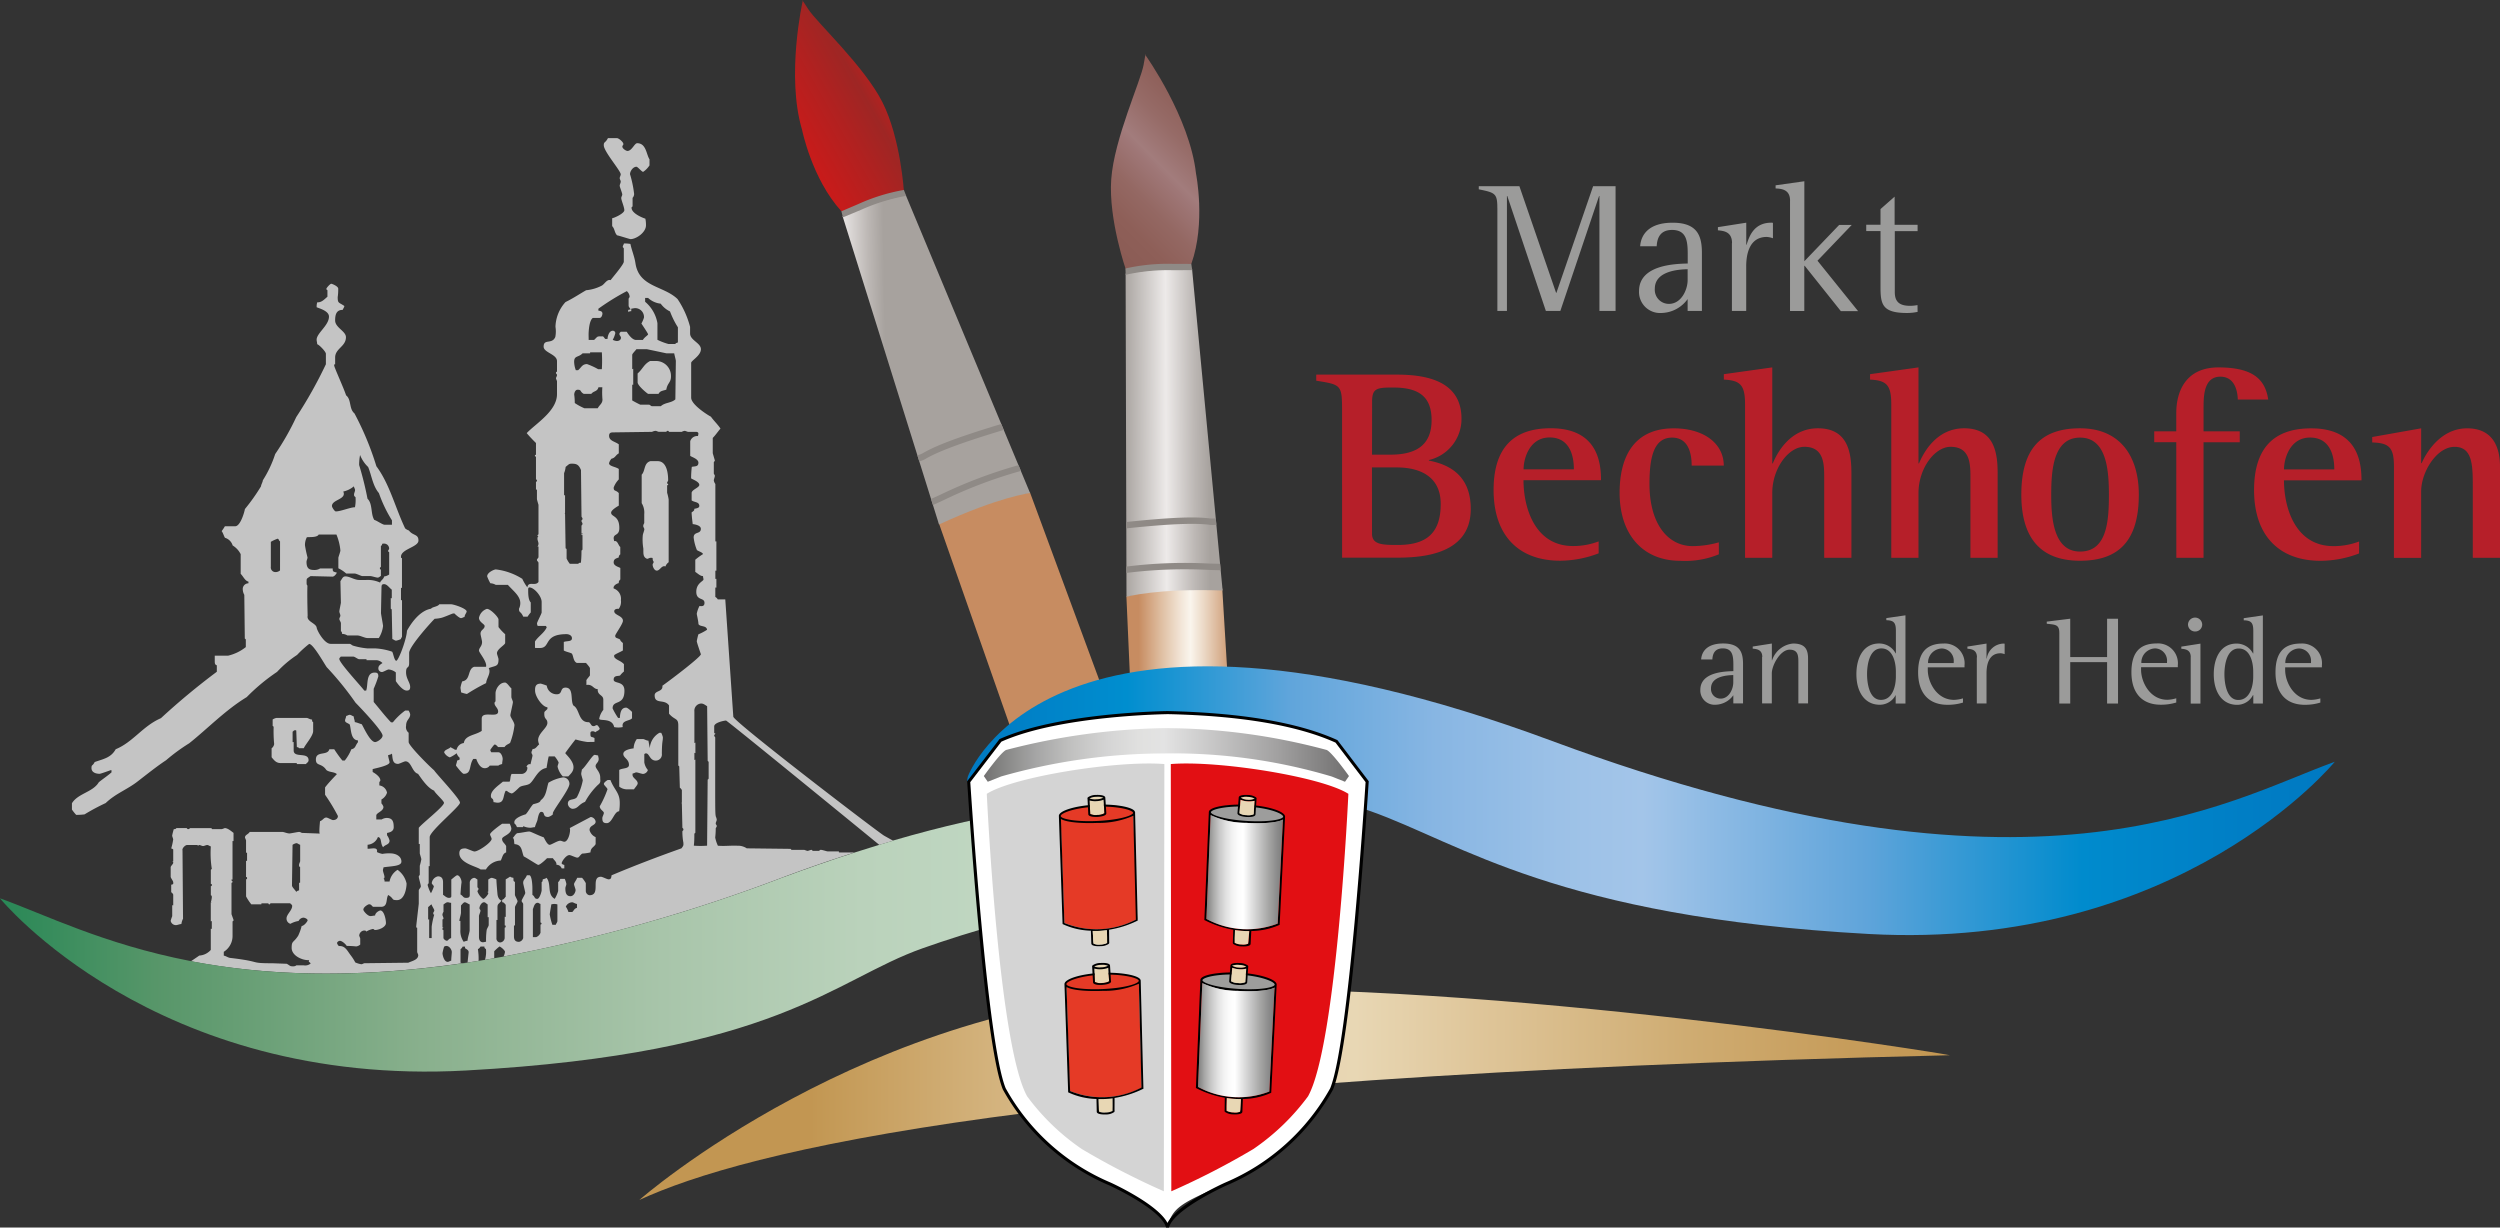 <svg xmlns="http://www.w3.org/2000/svg" xmlns:xlink="http://www.w3.org/1999/xlink" viewBox="0 0 287.534 141.182"><rect x="0" y="0" width="287.534" height="141.182" fill="#333333" stroke="none"/><style>.A{fill:#b61f29}.B{fill:#9b9b9a}.J, .K, .M, .N, .O, .P, .Q, .S, .T, .U, .V, .b, .C, .D, .E, .F, .H, .I{fill-rule:evenodd}.F{fill:#8f8a86}.G, .H{fill:#c4c4c4}.R{fill:#e8d7b4}</style><defs><linearGradient id="A" x1="-.082" y1=".587" x2="-.432" y2=".596"><stop offset=".034" stop-color="#c78c61"></stop><stop offset=".043" stop-color="#c88f64"></stop><stop offset=".347" stop-color="#ebd8c5"></stop><stop offset=".483" stop-color="#faf5ed"></stop><stop offset=".579" stop-color="#f2e5d7"></stop><stop offset=".777" stop-color="#dfbea1"></stop><stop offset="1" stop-color="#c78c61"></stop></linearGradient><linearGradient id="B" x1="-.045" y1=".962" x2=".801" y2=".113"><stop offset=".011" stop-color="#db1415"></stop><stop offset=".183" stop-color="#d01918"></stop><stop offset=".531" stop-color="#b12120"></stop><stop offset=".719" stop-color="#9e2624"></stop><stop offset=".761" stop-color="#a82422"></stop><stop offset=".923" stop-color="#cd1919"></stop><stop offset="1" stop-color="#db1415"></stop></linearGradient><linearGradient id="C" x1=".253" y1=".525" x2="-.26" y2=".54"><stop offset=".045" stop-color="#a7a29e"></stop><stop offset=".201" stop-color="#bcb7b4"></stop><stop offset=".5" stop-color="#edeae9"></stop><stop offset=".944" stop-color="#a7a29e"></stop></linearGradient><linearGradient id="D" x1=".904" y1=".494" x2=".103" y2=".503" xlink:href="#A"></linearGradient><linearGradient id="E" x1=".785" y1=".027" x2=".358" y2=".996"><stop offset=".011" stop-color="#8b5c55"></stop><stop offset=".146" stop-color="#8e5f59"></stop><stop offset=".321" stop-color="#966b67"></stop><stop offset=".494" stop-color="#a27c7c"></stop><stop offset=".53" stop-color="#9f7777"></stop><stop offset=".695" stop-color="#946863"></stop><stop offset=".854" stop-color="#8e5f58"></stop><stop offset="1" stop-color="#8b5c55"></stop></linearGradient><linearGradient id="F" y1=".5" x2="1" y2=".5"><stop offset=".129" stop-color="#c29652"></stop><stop offset=".136" stop-color="#c39854"></stop><stop offset=".265" stop-color="#d3b27c"></stop><stop offset=".381" stop-color="#dfc69a"></stop><stop offset=".479" stop-color="#e6d2ad"></stop><stop offset=".545" stop-color="#e8d7b4"></stop><stop offset=".637" stop-color="#dfc69a"></stop><stop offset=".798" stop-color="#cfac72"></stop><stop offset=".925" stop-color="#c69c5a"></stop><stop offset="1" stop-color="#c29652"></stop></linearGradient><linearGradient id="G" x1="-.248" y1=".5" x2="1.569" y2=".5"><stop offset=".056" stop-color="#007640"></stop><stop offset=".078" stop-color="#007b46"></stop><stop offset=".198" stop-color="#579669"></stop><stop offset=".308" stop-color="#89b08d"></stop><stop offset=".407" stop-color="#a8c5aa"></stop><stop offset=".489" stop-color="#bad2bb"></stop><stop offset=".545" stop-color="#c0d7c2"></stop><stop offset=".947" stop-color="#007e4a"></stop><stop offset="1" stop-color="#007640"></stop></linearGradient><linearGradient id="H" y1=".5" x2="1" y2=".5"><stop offset="0" stop-color="#0079c2"></stop><stop offset=".116" stop-color="#008ecf"></stop><stop offset=".236" stop-color="#60a5db"></stop><stop offset=".343" stop-color="#88b6e3"></stop><stop offset=".433" stop-color="#9cc1e7"></stop><stop offset=".494" stop-color="#a3c5e9"></stop><stop offset=".658" stop-color="#5fa4da"></stop><stop offset=".816" stop-color="#008bcd"></stop><stop offset=".934" stop-color="#007ec5"></stop><stop offset="1" stop-color="#0079c2"></stop></linearGradient><linearGradient id="I" x1="-453.867" y1="-236.725" x2="-452.881" y2="-236.725"><stop offset=".112" stop-color="#f9c5af"></stop><stop offset=".214" stop-color="#f6b298"></stop><stop offset=".478" stop-color="#ef8362"></stop><stop offset=".706" stop-color="#ea5d3f"></stop><stop offset=".888" stop-color="#e7442c"></stop><stop offset="1" stop-color="#e53a26"></stop></linearGradient><radialGradient id="J" cx="-3059.467" cy="-3126.306" r="11.092" gradientTransform="matrix(0.28, 0.004, -0.005, 0.358, -2369.623, -2153.157)" gradientUnits="userSpaceOnUse"><stop offset="0" stop-color="#fff"></stop><stop offset=".008" stop-color="#fefefe"></stop><stop offset=".342" stop-color="#d7d7d7"></stop><stop offset=".63" stop-color="#b8b8b8"></stop><stop offset=".859" stop-color="#a5a4a4"></stop><stop offset="1" stop-color="#9d9d9c"></stop></radialGradient><linearGradient id="K" x1="-454.368" y1="-245.14" x2="-453.385" y2="-245.14" xlink:href="#I"></linearGradient><radialGradient id="L" cx="-3067.312" cy="-2505.412" r="10.683" gradientTransform="matrix(0.29, 0.005, -0.006, 0.384, -2345.707, -1657.136)" xlink:href="#J"></radialGradient><linearGradient id="M" y1=".499" x2="1" y2=".499"><stop offset="0" stop-color="#706f6f"></stop><stop offset=".032" stop-color="#7e7e7d"></stop><stop offset=".139" stop-color="#a4a4a4"></stop><stop offset=".241" stop-color="#c1c1c0"></stop><stop offset=".337" stop-color="#d4d4d4"></stop><stop offset=".424" stop-color="#e0e0df"></stop><stop offset=".494" stop-color="#e3e3e3"></stop><stop offset=".802" stop-color="#a2a1a1"></stop><stop offset="1" stop-color="#706f6f"></stop></linearGradient><linearGradient id="N" y1=".5" x2="1" y2=".5"><stop offset="0" stop-color="#7e7e7d"></stop><stop offset=".002" stop-color="#7f7f7e"></stop><stop offset=".089" stop-color="#a9a9a8"></stop><stop offset=".175" stop-color="#c9c9c9"></stop><stop offset=".258" stop-color="#e1e1e1"></stop><stop offset=".339" stop-color="#f2f2f2"></stop><stop offset=".416" stop-color="#fcfcfc"></stop><stop offset=".483" stop-color="#fff"></stop><stop offset=".649" stop-color="#d1d1d1"></stop><stop offset=".813" stop-color="#a6a6a5"></stop><stop offset=".934" stop-color="#898989"></stop><stop offset="1" stop-color="#7e7e7d"></stop></linearGradient><linearGradient id="O" x1="-446.212" y1=".5" x2="-445.212" y2=".5"><stop offset="0" stop-color="#e53a26"></stop><stop offset=".068" stop-color="#e9573a"></stop><stop offset=".216" stop-color="#f08968"></stop><stop offset=".344" stop-color="#f5aa8e"></stop><stop offset=".447" stop-color="#f8bea6"></stop><stop offset=".511" stop-color="#f9c5af"></stop><stop offset=".627" stop-color="#f39b7c"></stop><stop offset=".744" stop-color="#ed7453"></stop><stop offset=".849" stop-color="#e95539"></stop><stop offset=".938" stop-color="#e6412a"></stop><stop offset="1" stop-color="#e53a26"></stop></linearGradient><linearGradient id="P" x1="0" xlink:href="#N"></linearGradient><linearGradient id="Q" x1="-455.443" y1="-2.989" x2="-454.486" y2="-2.952" xlink:href="#O"></linearGradient><linearGradient id="R" x1=".913" y1=".49" x2="-.079" y2=".505" xlink:href="#C"></linearGradient></defs><g transform="translate(0 .013)"><path class="A" d="M154.357 47.34c0-3.1-.06-3.1-2.972-3.566v-.7h9.292c3.6 0 7.415.847 7.415 5.067a4.85 4.85 0 0 1-3.753 4.757v.06c2.22.436 4.818 1.6 4.818 5.57 0 5.6-6.35 5.6-8.916 5.6h-5.883zm3.444 4.94h2.095c2.688 0 4.757-.877 4.757-3.97 0-2.815-1.593-3.753-4.443-3.753-1.877 0-2.4.1-2.4 1.628zm0 9.1c0 1.283 1.283 1.283 3 1.283 3.444 0 4.9-1.532 4.9-4.722 0-3.1-2.313-4.194-5.067-4.194h-2.84zm26.06 2.25a12.49 12.49 0 0 1-4.413.847c-4.788 0-7.664-2.9-7.664-8.135 0-4.945 2.38-7.1 6.568-7.1 5.35 0 5.787 3.88 5.787 5.975h-8.916c0 3.13 1.283 7.572 5.7 7.572a8.21 8.21 0 0 0 2.942-.533v1.374zm-2.845-9.667c0-.72-.06-3.662-2.784-3.662-2.348 0-3 2.47-3 3.662zm16.684 9.773a10.07 10.07 0 0 1-4.443.751c-4.382 0-6.98-3.1-6.98-7.82 0-4.286 1.755-7.415 6.223-7.415 3.474 0 5.757 1.75 5.757 4.286h-3.692c0-1.283-.314-3.22-2.252-3.22-2.125 0-2.6 2.313-2.6 5.32 0 4.63 2.13 7.16 4.976 7.16a11.1 11.1 0 0 0 3-.436v1.375zm3.004-17.244c0-2.22-.533-2.754-2.44-2.845v-.624l5.57-.78v11.04h.06c.533-1.283 2.034-4.037 5.194-4.037 3.565 0 3.85 3 3.85 5.224v9.672h-3.13v-9.2c0-1.532 0-3.566-2.282-3.566-1.816 0-3.692 2.47-3.692 5.32v7.446h-3.13zm16.818 0c0-2.22-.533-2.754-2.44-2.845v-.624l5.57-.78v11.04h.06c.533-1.283 2.034-4.037 5.194-4.037 3.566 0 3.85 3 3.85 5.224v9.672h-3.13v-9.2c0-1.532 0-3.566-2.282-3.566-1.816 0-3.692 2.47-3.692 5.32v7.446h-3.13zM232.48 56.88c0-5.224 2.2-7.633 6.756-7.633 4.534 0 6.756 3.13 6.756 7.633 0 5.1-2.125 7.6-6.756 7.6-5.037.003-6.756-3.218-6.756-7.6zm6.756 6.543c3.063 0 3.317-3.408 3.317-6.538 0-2.876-.284-6.568-3.317-6.568-3.1 0-3.317 3.82-3.317 6.568 0 2.592.218 6.538 3.317 6.538zm11.064-12.58h-2.536v-1.25h2.536v-2.095c0-2.505 1.1-5.254 4.85-5.254 4.007 0 5.38 1.4 5.726 3.692h-3.5c-.03-1.126-.436-2.627-2-2.627-1.816 0-1.937 2-1.937 3.474v2.815h4.16v1.253h-4.163v13.293h-3.13zm21.024 12.798c-1.407.547-2.902.834-4.412.847-4.788 0-7.664-2.9-7.664-8.135 0-4.945 2.38-7.1 6.568-7.1 5.35 0 5.787 3.88 5.787 5.975h-8.916c0 3.13 1.283 7.572 5.7 7.572a8.21 8.21 0 0 0 2.942-.533zm-2.85-9.667c0-.72-.06-3.662-2.784-3.662-2.348 0-3 2.47-3 3.662zm6.862-.316c0-2.2-.532-2.724-2.5-2.784v-.624l5.63-1v4.007h.06c.467-1.1 2.13-4.007 5.224-4.007 2.845 0 3.784 2 3.784 4.413V64.14h-3.13v-8.1c0-2.47 0-4.66-2.095-4.66-2.064 0-3.844 2.9-3.844 5.133v7.633h-3.13z"></path><path class="B" d="M172.215 23.918c0-1.7-.26-1.77-2.135-2.156v-.36h4.67l4.22 12.26h.04l4.22-12.26h2.582V35.75h-1.856V22.528h-.04L179.46 35.75h-1.664l-4.438-13.222h-.04V35.75h-1.1V23.918zM194.1 34.385a3.81 3.81 0 0 1-3.028 1.6 2.42 2.42 0 0 1-2.561-2.516c0-3.048 4.2-3.134 5.6-3.175v-.833c0-1.5 0-3.028-1.8-3.028-1.623 0-1.73 1.324-1.77 1.877h-1.9c.086-1.258.918-2.708 3.733-2.708 2.855 0 3.368 1.516 3.368 3.474v6.675H194.1zm0-3.434c-.9.02-3.773.147-3.773 2.237-.035.45.12.897.426 1.23a1.62 1.62 0 0 0 1.192.52c1.45 0 2.156-1.664 2.156-2.73zm5.107-3.007c0-1.344-1-1.4-1.623-1.47v-.362l3.26-.512v2.536h.04c.28-.9.8-2.536 2.835-2.536a.64.64 0 0 1 .193.02v1.77a2.66 2.66 0 0 0-.705-.152c-2.07 0-2.37 2.1-2.37 3.388v5.123h-1.643v-7.804zm6.675-4.884c0-1.324-1.045-1.364-1.664-1.4v-.36l3.307-.467v9.2l4.007-4.18h1.45l-3.946 4.118 4.67 5.8h-1.983l-4.157-5.214h-.046v5.2h-1.643V23.06zm14.668 12.797c-.4.085-.808.127-1.217.127-2.855 0-3.048-1-3.048-3.008V26.56h-1.644v-.726h1.643v-1.8l1.623-1.43v3.24h2.642v.725h-2.622v7.035c0 1.278.766 1.557 1.8 1.557a4.68 4.68 0 0 0 .811-.086zm-21.2 44.1a2.59 2.59 0 0 1-2.054 1.085 1.64 1.64 0 0 1-1.735-1.709c0-2.07 2.85-2.125 3.8-2.156v-.563c0-1.014 0-2.054-1.217-2.054-1.1 0-1.172.9-1.2 1.273h-1.288c.056-.852.624-1.836 2.53-1.836 1.937 0 2.287 1.025 2.287 2.358v4.53h-1.116v-.928zm0-2.328c-.6.015-2.56.1-2.56 1.522a1.1 1.1 0 0 0 1.1 1.187c.984 0 1.46-1.126 1.46-1.85zm3.337-2.085c0-.867-.68-.913-1.1-.954v-.243l2.2-.345v1.922h.03a2.81 2.81 0 0 1 2.414-1.922c1.4 0 1.72.7 1.72 1.735v5.148h-1.115v-4.67c0-.78 0-1.506-1.014-1.506-1.055 0-2.04 1.78-2.04 2.734v3.444h-1.117v-5.34zm15.363 4.382h-.025c-.35.686-1.056 1.117-1.826 1.116-1.75 0-2.688-1.5-2.688-3.515 0-1.882.8-3.53 2.617-3.53.797-.004 1.53.436 1.9 1.14h.025v-2.6c0-.938-.243-1.2-1.1-1.217v-.243l2.2-.32V80.9h-1.123v-.954zm0-2.7c0-1.07-.345-2.663-1.664-2.663-1.344 0-1.648 1.8-1.648 2.967 0 1 .243 2.952 1.593 2.952 1.334 0 1.72-1.562 1.72-2.678v-.578zm7.734 3.562c-.583.18-1.2.268-1.8.26-2.125 0-3.373-1.314-3.373-3.733 0-2.085.8-3.312 2.906-3.312a2.28 2.28 0 0 1 2.429 2.516v.218h-4.225v.3c0 1.4 1.014 3.444 3.023 3.444a4.01 4.01 0 0 0 1.025-.172v.477zm-1.08-4.67c.037-.388-.088-.774-.345-1.067a1.41 1.41 0 0 0-1.014-.48c-.435.01-.848.2-1.147.507a1.63 1.63 0 0 0-.446 1.172h2.952zm2.673-.523c0-.913-.68-.954-1.1-1v-.243l2.2-.345v1.72h.03a1.99 1.99 0 0 1 1.922-1.719.39.39 0 0 1 .132.015v1.2c-.154-.055-.314-.1-.477-.1-1.4 0-1.608 1.415-1.608 2.3v3.47h-1.116v-5.3zm9.473-2.8c0-1-.462-.954-1.445-1.07v-.243l2.7-.335v4.413h4.24v-4.413h1.258V80.9h-1.258v-4.757h-4.24V80.9h-1.258zm13.466 7.983c-.583.18-1.2.268-1.8.26-2.125 0-3.373-1.314-3.373-3.733 0-2.085.8-3.312 2.906-3.312a2.28 2.28 0 0 1 2.429 2.516v.218h-4.225v.3c0 1.4 1.014 3.444 3.023 3.444.347-.012.692-.07 1.024-.172v.477zm-1.08-4.67c.037-.388-.088-.774-.345-1.067a1.41 1.41 0 0 0-1.014-.48c-.435.01-.848.2-1.147.507a1.63 1.63 0 0 0-.446 1.172h2.952zm2.73-.554c0-.867-.68-.913-1.085-.953v-.243l2.2-.345v6.9h-1.12v-5.35zm-.315-3.748c.015-.44.376-.788.816-.788a.82.82 0 0 1 .816.788.8.8 0 0 1-.812.811.81.81 0 0 1-.82-.813zm7.5 8.13h-.03c-.348.686-1.052 1.118-1.82 1.116-1.75 0-2.688-1.5-2.688-3.515 0-1.882.8-3.53 2.617-3.53.797-.004 1.53.436 1.9 1.14h.03v-2.6c0-.938-.243-1.2-1.1-1.217v-.243l2.2-.32V80.9h-1.1v-.954zm0-2.7c0-1.07-.345-2.663-1.664-2.663-1.344 0-1.648 1.8-1.648 2.967 0 1 .25 2.952 1.593 2.952 1.33 0 1.72-1.562 1.72-2.678zm7.73 3.552c-.583.18-1.2.268-1.8.26-2.125 0-3.368-1.314-3.368-3.733 0-2.085.8-3.312 2.906-3.312a2.28 2.28 0 0 1 2.43 2.516v.218h-4.225v.3c0 1.4 1.014 3.444 3.023 3.444a4.01 4.01 0 0 0 1.024-.172v.477zm-1.085-4.67c.037-.388-.088-.774-.345-1.067a1.41 1.41 0 0 0-1.014-.48 1.62 1.62 0 0 0-1.593 1.679h2.954z"></path><path class="C" d="M129.19 119.294L117.237 86.57l-9.28-26.48s5.615-2.89 10.51-3.454l9.43 25.542 12.9 36.172z" fill="url(#A)"></path><path class="D" d="M103.97 22.08s-.375-6.172-2.475-10.33-7.54-9.15-8.552-10.732-.63-.872-.63-.872-1.922 8.536-.066 14.77c0 0 1.146 5.675 4.52 9.358 4.9-.102 4.814-.533 7.203-2.192z" fill="url(#B)"></path><path class="E" d="M118.474 56.692L104.16 22.386s-5.64 1.34-7.253 2.465L108 60.308c6.948-3.205 10.484-3.616 10.484-3.616z" fill="url(#C)"></path><path class="F" d="M117.145 53.476l.274.675a53.22 53.22 0 0 0-8.937 3.383l-1.177.538-.233-.7 1.075-.482a54.62 54.62 0 0 1 8.998-3.404zm-1.983-4.726l.28.685c-6.345 1.907-8.024 2.8-8.855 3.246a2.64 2.64 0 0 1-.862.37l-.218-.7a2.44 2.44 0 0 0 .73-.3c.85-.466 2.505-1.37 8.926-3.3zM98.714 23.456a21.67 21.67 0 0 1 5.244-1.623l.264.68a22.03 22.03 0 0 0-5.224 1.623l-2.05.852-.178-.7z"></path><path class="G" d="M53.782 110.722v-.035l-.416.06.416-.026z"></path><path class="G" d="M53.367 110.753a1.27 1.27 0 0 1-.4-.03v-1.567c.1-.072.195-.177.243-.3h.274v.188c.325.193.426.28.416.487l-.127 1.167 1.273-.2c.013-.45-.013-.9-.08-1.343.126-.07.23-.174.3-.3h.45c-.025.127.05.2.178.3a3.29 3.29 0 0 1-.112 1.222l1.06-.183v-.8a4.72 4.72 0 0 1 .614-.553c.254.122.624.472.624.62-.026.2-.084.373-.172.543a189.61 189.61 0 0 0 32.09-9.1q4.283-1.6 8.2-2.845c0-.015-.015-.03-.06-.03h-1.593c-.147 0 .03-.117-.117-.117h-1.2c-.147 0-.63-.178-.776-.178s-.152-.015-.223.117h-.715c-.147 0-.036-.117-.183-.117s-.325.117-.472.117c-.03 0-.34-.117-.36-.117h-1.4c-.147 0-.127-.117-.183-.117l-5.026-.06a1.9 1.9 0 0 0-.822-.294c-1.3-.046-1.537.06-2.5-.005-.14-.3-.243-.614-.31-.938a9.05 9.05 0 0 0 .061-1.035c0-.117.117-.147.117-.294s-.117-.147-.117-.294.117-.294.117-.44a1.11 1.11 0 0 0-.1-.34c-.1-.385-.076-.812-.076-9.084 0-.117-.117-.117-.117-.264s.117-.06.117-.208-.117.06-.117-.086v-.746c0-.44 1.167-.67 1.36-.67.132 0 14.358 11.625 17.63 14.3l1.593-.477-1.02-.568c-.482-.233-17.366-13.15-17.366-13.7l-.923-13.486h-.862a.7.7 0 0 0-.284-.284v-1.026c0-.147.122.046.122-.1v-.9c0-.147-.117.046-.117-.1v-.842c0-.147.117.046.117-.1v-3.268c0-.147-.117.046-.117-.1v-6.554a.98.98 0 0 1-.178-.406c0-.147.117-.385.117-.533s-.117-.157-.117-.3v-1.23c0-.147.117-.1.117-.243 0-.02-.238-.812-.238-.832v-1.755c.3-.3.568-.7.888-1.075-.31-.477-.786-.918-1.1-1.37-.208-.09-2.272-1.35-2.272-2.186v-4c0-.264 1.12-.827 1.12-1.572 0-.73-1.243-1.02-1.243-1.81v-.76c-.3-1.14-.78-2.22-1.445-3.2-1.613-1.552-4.423-1.344-4.84-4.118-.112-.776-.436-1.506-.578-2.22-.248-.043-.5-.06-.75-.056-.01.142-.127.228-.127.375s.117.08.117.228v1.49c0 .345-1.42 1.958-1.516 2.13-.436-.157-.73.517-1.065.65a4.85 4.85 0 0 1-1.755.507c-.776.446-1.48.923-2.374 1.364a4.41 4.41 0 0 0-1.151 2.845 3.28 3.28 0 0 1-.02 1.172c-.385.888-1.34.157-1.34 1.106 0 .695 1.537.862 1.537 1.674v1.136c0 .147-.117.05-.117.2s.117.117.117.264-.117.238-.117.385c0 .02.117.294.117.314v1.49c0 1.958-2.465 3.4-3.484 4.484.334.397.7.777 1.065 1.136v1.293c0 .147-.122.02-.122.167s.117.02.122.172v2.566c.086.01.112.01.112.157s-.117.02-.112.167v.857c.086.01.112-.127.112.025v1.023c0 .127.178.66.178.695v3.325c0 .147-.117.05-.112.25a.2.2 0 0 1 .112.041c-.1.03-.117.147-.117.294s.117.385.117.533c0 .13-.04.26-.117.365.086.02.117-.117.117.03v1.146c0 .147-.178.2-.178.345s.178.2.178.345v2.182c-.365.538-1.182-.142-1.278.63a5.36 5.36 0 0 1-.583-.984c-.92-.583-1.96-.954-3.043-1.085-.193 0-1 .345-1 .8a5.22 5.22 0 0 0 .365.791 1.4 1.4 0 0 1 .614.183h1.4c.593.664 1.232 1.136 1.4 1.81.068.317.027.648-.117.938 0 .517.188.233.487.913h.5a3.8 3.8 0 0 1 .365-.487v-1.15c-.31-.314-.294-1.11-.294-1.4 0-.147-.01-.213.04-.27.046 0-.04-.056.107-.056.507 0 1.4.984 1.4 1.674v1.2c0 .147-.533 1.116-.533 1.263s.06.208.066.29h.954c.05.056.05.117.1.157-.28.654-1.03 1.085-1.354 1.638v.73a4.55 4.55 0 0 0 .558.015c1.293 0 .36-1.593 3.074-1.593.238 0 .62.127.62.472 0 .42-.573.284-.938.426v.98c.27.167.705.223.928.36.188.264.157.893.568 1.07h1.055c.02.025.456.5.456.614v.827c-.112.167-.29.345-.406.533v.563c.725-.122.8.492 1.3.472-.046.746.64.64.644 1.212v1.182c-.238.294-.4.642-.472 1.014 0 .314 1.49-.157 1.72.964.326.067.663.065.99-.005-.188-.806.8-.67 1.065-1.01v-.73c-.183-.188-.527-.492-.675-.492-.634 0-.695.7-.725 1.187h-.2c-.24-.35-.452-.717-.634-1.1 0-1.035 1.36-.243 1.36-2.04 0-1.167-1.238-.76-1.238-1.268s.507-.385.735-.472a2.61 2.61 0 0 1 .446-.462v-.852c-.45-.45-.872-.446-1.12-.822v-.213c.345-.228.695-.345 1-.533v-.852c-.122-.127-.294-.228-.32-.406-.35-.213-.563-.132-.563-.44 0-.167.888-1.364.888-1.714 0-.593-1-.634-1-1.1 0-.25.32-.31.512-.27a1.35 1.35 0 0 0 .254-1c.078-.6-.27-1.154-.832-1.35-.09-.3.33-.563.588-.614-.02-.16.048-.32.178-.416V65.31c-.2-.117-.766-.243-.766-.634 0-.375.218-.446.583-.573-.007-.14.06-.276.178-.355v-.856c-.223-.137-.3-.8-.715-.66.01-.152-.046-.183-.046-.33 0-.568.65-.26.65-1.182 0-1.476-.943-1.263-.943-1.77 0-.32.8-.756.882-.81V56.7c-.36-.4-.588-.157-.588-.64a2.6 2.6 0 0 1 .588-.933v-1.2c-.355-.27-1.12-.3-1.12-.664.052-.194.15-.373.284-.522.44-.09.436-.38.837-.614v-1.035c-.467-.35-1.116-.385-1.116-.99 0-.406.32-.385.563-.385l4.377-.06c.135-.07.284-.11.436-.117.02 0 .31.117.33.112h.9c.01-.086.01-.112.157-.112s.035.117.183.117h1.42c.102-.07.222-.1.345-.117.036 0 .34.117.36.117h.928c.147 0 .274.06.274.208-.01.092-.028.184-.05.274a.84.84 0 0 0-.893.6v1.674c.117.122.943.345.943.786 0 .482-.375.4-.76.482A11.38 11.38 0 0 0 79.487 55c.1.106.943.375.943.756 0 .32-.888.548-.883.938v.847c.33.238.883.157.883.634 0 .254-.345.274-.588.34.07.223-.213.314-.3.42.056.9.117 1.13.127 1.33.228.025.938.137.938.543 0 .65-.827.274-.827 1a5.39 5.39 0 0 0 .375 1.445c.188.142.65.26.7.462-.314.2-.61.407-.888.65v1.4c.3.188.593.5.893.477-.01.157.05.243.05.39 0 .208-.827.42-.827 1.42 0 1.04.943.634.943 1.268 0 .28-.127.446-.573.36a3.22 3.22 0 0 0-.314.883c0 .147.178.8.193 1.2.162.34.923.127.99.654-.316.207-.65.383-1 .527a7.69 7.69 0 0 0-.183.786c0 .157.472 1.486.472 1.506 0 .29-3.12 2.683-4.428 3.62.09.74-.888.522-.888 1.106 0 1.07 1.126.38 1.653 1.16v.948c.664.776 1.06.462 1.065 1.34v4.636c.072.015.12.084.112.157l.066 2.38c.132.07.132.188.233.238v1.43c0 .066-.025.08-.05.076.032.037.05.083.05.132l.06 2.72c0 .06.117.06.117.208s-.117.147-.117.208c-.004.446.035.89.117 1.33 0 .27.05.28-.223.634-2.582.913-5.407 1.988-8.04 3.1-.04.37-.1.462-.36.462-.147 0-.7-.294-.857-.294-1.243 0 .046 2.125-1.33 2.125a.51.51 0 0 1-.416-.507v-.888c-.12-.22-.265-.423-.43-.61h-.558c-.127.31-.365.588-.365.735s.178.533.178.68c0 .2-.2.7-.588.7-.507 0-.588-.44-.588-.913 0-.147.117-.355.117-.5-.038-.2-.102-.397-.188-.583h-.507c-.07.127-.117.294-.25.365v1.03c-.088.32-.222.627-.4.908-.918-.543-.34-1.694-.938-2.424-.142.127-.31.122-.44.193-.005.335-.122.28-.122.3v.96c0 .112-.228.97-.5.97-.37 0-.243-.26-.563-.456v-.746c0-.416-.056-1.37-.314-1.51h-.32c-.223.507-.426.492-.426.882 0 .147.238 1 .238 1.15s-.416.766-.416.913.178.228.178.375v3.9a.61.61 0 0 1-.472.436c-.345 0-.588-.127-.588-.63v-1.2c0-.147.117.046.117-.106v-2.044c0-.147.294-.538.294-.685s-.294-.6-.3-.746v-1.486c-.254-.086-.122-.25-.188-.477-.134-.002-.263-.047-.37-.127-.16.113-.327.216-.5.31v2.008c-.107.06-.137.26-.41.35v.274c.243.015.28.193.41.29v1.395c-.05.05-.122-.09-.117.056v.923c.086.01.112.01.112.157s-.117.02-.117.172v1.14c-.032.274-.257.486-.533.5-.122-.01-.235-.07-.312-.167s-.113-.218-.1-.34v-2.03c0-.147.117.046.117-.1v-1.395c0-.45.147-.36.472-.786-.34-.1-.45-.512-.472-.76-.1-1.12-.117-1.415-.122-1.67a2.02 2.02 0 0 0-.527-.188c-.147 0-.28.122-.41.193v1.342c0 .147-.122.03-.112.112.08.01.112.01.112.157 0 .08-.39.62-.593.62a1.9 1.9 0 0 1-.649-.857c0-.147.117-.147.117-.294s-.117-.1-.122-.243v-.837c-.132-.07-.233-.193-.38-.193a.6.6 0 0 0-.5.5v1.43c0 .228-.036.375-.416.375-.36 0-.294-.178-.654-.4.107-1.537.122-1.278.122-1.278v-.183c0-.157-.183-.74-.5-.74-.127 0-.61.456-.675.482v1.917c-.005.147-.09.2-.27.2-.325 0-.543-.3-.68-.34v-1.45c0-.406-.152-.685-.588-.685a.91.91 0 0 0-.71.766c0 .147.238.264.238.416a5.64 5.64 0 0 1-.33.766 3.71 3.71 0 0 1-.38-.943c0-.147.117-.127.117-.274v-1.85c0-.147.117.046.117-.1v-3.287c0-.7 3.484-3.52 3.484-3.966s-2.7-3.287-2.982-3.728C49.41 88.15 47 85.746 47 85.33v-1.065c-.243-.196-.357-.51-.294-.817 0-.695.472-.78.472-1.3a1.1 1.1 0 0 0-.193-.441h-.38a7.15 7.15 0 0 0-1.42 1.359h-.213c-.766-.806-1.35-1.593-1.993-2.343v-1.516c.206-.464.384-.94.533-1.425 0-.29-.06-.44-.41-.44-1.035 0-.746 1.4-.984 2.07h-.223c-.39-.538-2.87-3.185-2.87-3.637 0-.147.117-.162.162-.27h1.456c.147 0 .517.3.664.3h.79c.147 0-.03.117.117.117h1.146c.24.034.462.15.63.325-.27.178-.472.314-.472.593-.008.115.033.228.112.31s.19.13.304.13c.147 0 .62-.294.766-.294.304.027.592.146.827.34v1c.254.39.81 1.085 1.238 1.085.238 0 .41-.06.41-.416 0-.507-.472-.943-.472-1.684 0-.8.355-.345.355-1.07v-1.167c0-.75 2.678-3.692 2.937-3.92.25-.012.497-.045.74-.1.375-.086 1.278-.507 1.38-.507h.157c.066.08.553.533.75.533.147 0 .264-.117.406-.127.01-.26.243-.492.243-.64 0-.33-1.476-.827-1.81-.827h-1.334c-.183.294-.822.294-.948.512-1.2.2-2.186 1.466-2.774 2.536-.03.943-.974 3.45-1.227 3.45-.238 0-.35-.913-.482-1.045a7.2 7.2 0 0 0-1.892-.375h-.926c-.56-.048-1.114-.153-1.653-.314-.142-.03-.28-.213-.426-.213h-2.175c-.725 0-1.552-1.51-1.6-1.85-.066-.533-1.182-.7-1.04-1.37-.086-3.368-.005-3.444-.03-3.49-.1-.076-.09-.233-.09-.38 0-.467-.02-.375.45-.7l2.47.06c.264.035.472-.294.563-.45-.35-.137-.507-.06-.477-.487H36.81a1.19 1.19 0 0 1-.669.172c-.588 0-.888-.177-.888-.943 0-.147.117-.355.117-.5a14.04 14.04 0 0 1-.294-1.39 1.9 1.9 0 0 1 .218-.933c.35-.036 1.182.046 1.36-.31h2.04c.244.586.397 1.205.456 1.836 0 .147-.238.76-.233.847v1.2a3.88 3.88 0 0 1 .9.6h.95c.228 0 .76.294.9.294h.928c.147 0 .685.178.837.178s.25-.122.375-.193v-.746c-.08-.01-.112.02-.112-.127s.03-.117.112-.127V62.79c.29-.213-.03-.28.36-.28a.57.57 0 0 1 .588.563c0 .147-.117.147-.117.294s.117.02.122.167v2.53c-.175.12-.374.197-.583.228-.046.3-.4.467-.462.7-.5-.228-1.046-.33-1.593-.3h-.81c-.538 0-1.1-.41-1.572-.41-.3 0-.355.2-.588.553l.056 2.485c-.06.35-.178.857-.178 1s.117.325.117.472-.117.238-.117.385.178.345.178.492v.92c.132.07.117.162.127.3.22.008.433.072.62.188h1.167c.3 0 .832.294 1.136.294h1.31c.263-.42.43-.893.487-1.385 0-.147-.238-1.36-.238-1.506l.06-2.982c.015-.162.015-.325.294-.325.345 0 .593.416.888.634v.982c-.05.05-.122-.09-.117.056v1.156c.072.015.12.084.112.157l.066 3.327c.193.07.29.188.436.188a2.4 2.4 0 0 0 .558-.188c.005-.137.122-.172.122-.32v-4.1c0-.147-.117.046-.117-.1v-1.315c0-.147.117.046.112-.1v-3.374c-.086-.01-.112-.01-.112-.157 0-.888 2.008-1.106 2.008-1.86 0-.776-.62-.527-1.1-1.16a1.26 1.26 0 0 1-.431-.243c-1.14-2.384-1.775-5.082-3.307-7.146a34.19 34.19 0 0 0-2.521-6.076c-.654-.543-.32-1.567-.964-2.08-.264-.832-1.37-3.216-1.37-3.44 0-.147.03-.117.112-.127v-.78c.005-1.055 1.243-1.248 1.243-2.343 0-.685-1.243-1.1-1.243-1.917 0-.593.1-1.232.872-1.217.07-.193.188-.32.188-.45-.64-.44-.766-.28-.766-1.02.048-.322.068-.648.06-.974-.005-.28-.715-.563-.8-.563-.132 0-.563.482-.563.593 0 .147.117.05.122.2v.7c-.34.284-.67.68-1.172.64a1.6 1.6 0 0 0-.066.568c.243.117 1.415.406 1.415 1.075 0 1.02-1.42 1.907-1.42 2.658 0 .147.06.325.066.522.208.04 1 .847 1 1.1v1.2c-.994 2.102-2.133 4.132-3.408 6.076-.692 1.482-1.502 2.905-2.424 4.255a13.2 13.2 0 0 1-1.42 3.018c-.015.228-.193.467-.213.695-.553.914-1.172 1.787-1.85 2.612-.04.29-.507 1.978-1.116 1.978h-1.185a5.32 5.32 0 0 1-.37.558c.183.254.238.548.38.77.424.127.756.458.883.882.395.24.714.587.923 1v2.262c.3.3.5.817.893.893v.2a.65.65 0 0 0-.654.7 1.41 1.41 0 0 0 .178.629l.056 5.01c0 .06.117.02.117.167v.827a5.16 5.16 0 0 1-2.044.989H24.7V75.96c0 .264-.015.472.238.548v.74a81.05 81.05 0 0 0-6.431 5.341c-2.085.9-3.2 2.75-5.2 3.57-.553 1-1.43 1.116-2.42 1.476-.243.5-.365.25-.365.7 0 .4.36.65.943.65.117 0 1.248-.416 1.268-.416.147 0 .09.046.09.046v.208c-.467.406-.994.756-1.456 1.13-.685 1.156-2.394 1.273-3.094 2.42v.725a5.22 5.22 0 0 0 .487.609c.322.003.644-.015.964-.056a24.7 24.7 0 0 1 2.429-1.3c1.15-1.106 2.485-1.552 3.7-2.505.99-.766 2.237-1.76 3.246-2.42a21.3 21.3 0 0 1 2.658-1.948c2.06-1.633 4.17-3.83 6.62-5.315a22.23 22.23 0 0 1 3.489-2.9 12.32 12.32 0 0 1 2.3-1.948 12.16 12.16 0 0 1 1.39-1.268c.487 0 1.82 2.42 2.03 2.683 1.202 1.276 2.307 2.64 3.307 4.078.38.38 3.11 3.23 3.11 3.784 0 .34-.614.74-.857.74-.6 0-1.37-1.81-1.542-2.05-.284-.076-.522-.2-.8-.243.005-.218-.112-.4-.117-.65-.193-.07-.32-.188-.467-.188s-.264.117-.406.127c-.01.2-.127.375-.127.522 0 .243.264.26.538.462.172.548.1 1.785.943 1.83v.208c-.35.456-.254.7-.76.817a5.16 5.16 0 0 1-.756 1.293h-.273a13.69 13.69 0 0 1-.938-1.3h-.563c-.208.79-1.547.152-1.547 1.177 0 .8.64.365 1.2 1.207.345.29.883.188 1.217.477-.4.42-1 1.045-1.36 1.527v.847c.545.78 1.038 1.595 1.476 2.44 0 .3-.238.472-.563.472-.147 0-.62-.294-.766-.294-.3 0-.37.29-.73.426-.122 1.314-.06 1.395-.015 1.42l-2.024-.076c-.117 0-.208-.117-.355-.117s-.974.178-1.12.178c-.28 0-.634-.178-.837-.178h-3.73c-.2.314-.548.33-.548.65 0 .02.117.294.122.32v1.445c.086.01.117-.127.117.025v.888c-.05.05-.117-.09-.117.056v1.806c.086.01.117-.02.117.127s-.03.117-.112.127v1.978c.17.32.37.625.6.908h1.106c.147 0-.03-.117.117-.117h.67c.147 0 .035.117.183.117s.035-.117.183-.122h2.22c.046.1.223.152.223.3 0 .522-.65.97-.65 1.445a.62.62 0 0 0 .446.619c.3-.165.608-.275.938-.325a.68.68 0 0 1 .568-.385c.08 0 .472.112.472.325 0 .066-.345.593-.685.64-.096.384-.23.758-.4 1.116-.548.847-.75.548-.75 1.4 0 .938 1.33 1.476 2.014 1.4-.122.26.04.172.172.39-.22.192-.52.27-.806.213h-.832a.56.56 0 0 1-.345.117c-.426 0-.32-.04-.76-.294l-1.633-.06c-2.815 0-1.06-.167-4.87-.614-.243-.02-.472-.213-.746-.264v-.44a2.15 2.15 0 0 0 1.009-1.851v-1.587c0-.147.117-.066.117-.213 0-.02-.238-.664-.238-.685v-3.532c0-.147.117-.036.117-.183s-.117-.06-.117-.208.117.046.117-.1v-4.326c0-.147.117.046.117-.107v-.888c-.162-.1-.624-.548-1-.548-.02 0-.31.117-.335.117h-1.117c-.147 0 .03-.117-.117-.112h-2.47c-.01.08-.04.112-.188.112s-.066-.117-.213-.117h-1.13c-.07.132-.223.117-.3.122a6.77 6.77 0 0 0-.188.73c0 .147.117.325.117.472a7.58 7.58 0 0 1-.228 1.019.48.48 0 0 1 .233.112v1.32c0 .147-.117.03-.112.112.08.01.112-.05.112.1s-.294.375-.294.522v1.08c0 .147.294.492.294.644 0 .1.07.254-.233.274v.857c.122.127.233.188.233.335v1.177c-.05.05-.117-.09-.117.056v1.2a5.29 5.29 0 0 0-.178.527c.053.298.317.51.62.5.147 0 .41-.117.614-.127a1.91 1.91 0 0 1 .188-.609l-.06-7.862c-.08-.228.32-.614.512-.614h1.146c.147 0 .086.117.167.112.01-.08-.05-.112.1-.112s.294.117.44.117.325-.117.472-.117.26.117.42.162c-.06.862-.022 1.728.112 2.582 0 .06-.117.02-.112.167v1.562c.086.01.112-.02.112.127s-.03.117-.112.127v1.04c.127.07.112.132.112.28a3.14 3.14 0 0 1-.112.548c.042.002.08.018.112.046-.05.036-.117-.107-.117.04v2.1c.086.01.112-.122.117.025v.832c-.05.05-.117-.09-.117.056v2.37c-.336.385-.813.62-1.324.65-.066.05-.533.37-.96.654 8.047 1.533 18.236 2.137 31.42.2zm13.642-70.13h.806c.147 0-.03-.122.117-.117h1.288c.04.647.04 1.296 0 1.943h-.426c-.407-.234-.835-.43-1.278-.588-.563 0-.67.416-1.025.7h-.264c-.12-.31-.187-.64-.193-.974.012-.726.473-.462.975-.964zm-.015 19.608c0 .147-.117.127-.117.274v.806c0 .147.117-.076.117.07s-.117-.06-.117.086.117-.03.117.117v1.557c0 .147-.117.127-.117.188.005.46-.017.922-.066 1.38-.137.01-.228-.005-.3.122h-.974c-.148-.187-.272-.39-.37-.61v-1.02c0-.147-.117-.112-.117-.167l-.06-3.9a.2.2 0 0 0-.051-.132c.025.005.05-.01.05-.076V56.99c0-.147-.03-.015-.112-.025v-2.562a2.44 2.44 0 0 0 .178-.715c.436-.35.39-.37.766-.37.548 0 .766.172 1 .73l.06 5.32c0 .117.117.147.117.294s-.117.086-.117.238.112.184.112.33zM68.75 46.94h-1.542c-.385-.163-.754-.364-1.1-.6a7.23 7.23 0 0 0-.066-.964c0-.193.112-.563.385-.563.5 0 .223.2.715.477h.867c.264-.365.685-.233.822-.76h.446c-.032.47-.027.94.015 1.4.001.463-.294.574-.542 1zm3.332-8.8h-.685c-.137.142-.157.172-.157.27 0 .147.178.264.178.416 0 .314-.32.385-.472.385a1.36 1.36 0 0 1-.472-.137 3.23 3.23 0 0 0 .294-.751c.006-.08-.023-.158-.08-.215s-.135-.086-.215-.08c-.42 0-.588.634-.6.938h-.27c-.274-.345-.162-.29-.517-.29a.92.92 0 0 0-.34.03c-.1.04-.167.142-.416.38h-.624l-.01-.593c0-.31.05-1.648.492-1.943h.77c.264 0 .33-.43.33-.472 0-.26-.157-.32-.467-.365v-.218c1.042-.75 2.135-1.427 3.27-2.024a.92.92 0 0 1 .325.619c0 .147-.117.157-.117.3v.756c0 .147.172.29.233.436-.1.006-.2.025-.294.056l.046.254c.117-.1.112-.107.32-.112v-.29c.137-.01.314-.066.462-.066.28.006.544.125.733.33s.285.48.267.76a3.45 3.45 0 0 1-.294.68c0 .02.766 1.136.766 1.243s-.41.32-.6.65h-.774c-.457.004-.9-.65-1.086-.948zm5.594 7.78c-.472.436-1.2.34-1.67.786h-1.01c-.147 0-.223-.178-.37-.178h-.99a11.07 11.07 0 0 1-.923-.487v-1.75c0-.147.066-.005.117-.056v-1.77c0-.147-.03-.015-.117-.025v-1.623c-.005-.147.3-.42.487-.67h1.187a362.61 362.61 0 0 1 2.257.477h.9c.04.26.188.735.188.883zm.292-6.553c-.132.07-.238.056-.3.188h-.776c-.44-.12-.87-.284-1.278-.487v-1.912a4.14 4.14 0 0 0-1.415-2.46v-.446h.335c.4.372.912.605 1.456.664.277.382.645.69 1.07.893a9.9 9.9 0 0 0 .908 1.826zm1.892 56.51c0-.06.117-.02.117-.167v-8.292c0-.147-.03-.015-.112-.025v-.746c-.005-.147.06-.005.117-.056v-1.126c0-.147-.03-.015-.117-.025v-3.63a.82.82 0 0 1 .766-.908c.274 0 .426.142.7.31l.06 6.218c-.007.073.04.14.112.157v1.9c.005.147-.112.127-.112.183l-.066 7.582c-.507.038-1.015.038-1.522 0-.002-.136.058-.252.058-1.373zm-14.052 7.886c.147 0 .355.178.553.188v.45c-.34.1-.35.32-.543.482h-.44a2.17 2.17 0 0 0-.3-.614.82.82 0 0 1 .731-.507zm-2.4.243a1.21 1.21 0 0 1 .7 0v1.9c.005.147-.117.254-.188.446h-.39a7.2 7.2 0 0 1-.3-1.177c-.002-.144.114-.737.18-1.168zm-2.125.543c.09-.127.157-.73.558-.73.147 0 .178.117.32.127v2.08c.005.147.122.035.122.183s-.117.036-.117.183v.872c-.087.235-.272.42-.507.507h-.37v-3.22zm-6.2.827c0-.147.178-.492.178-.644s-.117-.147-.117-.294c0-.2.213-.68.533-.68.147 0 .28.183.41.25v1.42c0 .147.122-.046.122.1v.847c0 .147-.213.4-.238.6-.056.437-.078.878-.066 1.32a3.46 3.46 0 0 1-.345.066c-.39 0-.472-.36-.472-.614v-2.374zm-2.064-.4v-.847c.127-.127.294-.37.44-.37s.365.178.558.25v2.962c.005.228-.233.862-.243 1.212a1.45 1.45 0 0 0-.441.127c-.282-.402-.417-.9-.38-1.38v-.97c0-.147-.117.046-.117-.1-.003-.118.175-.68.18-.88zm-1.057 4.515c0 .147-.06.68-.066.994-.137.01-.26.127-.406.127-.436 0-.593-.806-.593-1a4.66 4.66 0 0 1 .188-.761c.076-.005.107-.066.254-.066.36 0 .623.436.623.706zm-1.07-2.84v-.86c-.005-.147.112-.02.112-.172s-.117-.294-.117-.44c.013-.115.055-.225.122-.32v-.847c.188-.127.325-.254.472-.254s.208.06.406.066v4.057c-.34.09-.31.3-.5.3-.157 0-.385-.208-.385-.32v-.842c0-.147-.117-.02-.117-.167s.066-.137.117-.172c-.032-.022-.07-.032-.1-.03zm-1.648-2.343c.127-.07.183-.188.39-.31.076.26.314.558.314.7s-.117.178-.117.325.03.147.112.157a9 9 0 0 0-.294 1.385v1.314h-.29v-2.1c-.005-.147-.036-.015-.117-.025V104.3zm-7.83-51.988a3.81 3.81 0 0 0 .928 1.38c.38.888.522 2.166 1.238 3 .38 1.098.883 2.15 1.5 3.134v.507h-.842c-.223.005-.938-.5-1.192-.558-.436-.695-.167-1.856-.776-2.43a38.09 38.09 0 0 0-.964-3.885c-.002-.386.034-.77.108-1.15zm-1.932 4.2a2.81 2.81 0 0 0 1.217-.6c.02.147.137.294.137.44s-.117.355-.117.5.01.183.172.31a4.2 4.2 0 0 1-.066 1.156c-.538.01-1.653.482-2.206.482-.132 0-.44-.467-.44-.62 0-.762 1.714-.752 1.303-1.665zm-7.274 9.07c-.138.122-.316.19-.5.193-.16.01-.317-.054-.426-.174s-.157-.28-.132-.44v-2.864c.253-.15.52-.272.8-.365.127.06.127.238.26.31zm6.86 42.6c.31 0 .735.45.812.593.36-.003.72.016 1.08.056.177-.02.343-.096.472-.218v-.7c0-.02-.117-.294-.117-.32a.62.62 0 0 1 .563-.593c.147 0 .2.015.243.122a2.63 2.63 0 0 1 .761-.3c.147 0 .117.117.264.117.436 0 1.243-.325 1.243-.8 0-.39-.208-1.445-.65-1.445-.066 0-.568.208-.6.583-.2.01-.375.066-.522.066-.335 0-.827-.583-.827-.74 0-.31.553-.62.65-.62.213 0 .25.09.456.294h.928c.822 0 .538-.938.827-1.36.715.43.325.588 1.01.588.872 0 1.1-1.364 1.1-1.917a2.61 2.61 0 0 0-1.035-1.567 1.99 1.99 0 0 0-.923 1.349h-.573c-.01-.142.01-.233-.127-.325.086-.02.117-.08.117-.228s-.178-.588-.178-.74.06-.208.066-.345c1.014-.152 2.06-.122 2.06-.66 0-.634-.65-.923-1.212-.943a4.4 4.4 0 0 0-.974.061 2.47 2.47 0 0 1-.629-.213c.147-.664-.7-.34-1.075-.385v-.456a1.36 1.36 0 0 0 1.187-.888c.477.066.243.73.6 1.177.213-.32.74-.28.74-.766a1.74 1.74 0 0 0-.289-.614v-.266c.456-.08.766-.254.766-.66 0-.675-.147-1.065-.827-1.065a1.18 1.18 0 0 0-.553.172h-.622v-.448c-.005-.325.822-.482.822-1a1.01 1.01 0 0 0-.233-.4v-.446c.306-.17.537-.448.644-.78-.082-.44-.438-.78-.883-.837v-.325c-.005-.147.112-.112.112-.26 0-.456-.73-.883-.882-.96v-.33c.117-.06 1.943-.38 1.943-.78 0-.147-.117-.436-.172-.812.132-.07.3-.066.45-.193.086.512.02 1.182.7 1.182.147 0 .7-.294.857-.294.68 0 .746 1.248 1.44 1.435.41.573 1.1 1.638 1.856 1.937.056.243 1.13 1.172 1.13 1.4 0 .426-2.546 2.39-2.9 2.876v1.806c0 .147.117-.046.117.1v1.025c0 .06.178.588.178.685-.045.252-.104.5-.178.746v.99c0 .147-.117.127-.117.274s.238.943.238 1.1-.238.335-.238.482v1.522c0 .02-.294 2.53-.294 2.607 0 .147.03.147.112.157v2.8c.005.02.122.31.122.33 0 .553-.66.67-1.146.888l-5.026.06c-.117 0-.238.117-.385.117-.236-.04-.466-.11-.685-.208a5.49 5.49 0 0 0-.512-.806c-.406-.517-.64-1.146-1.385-1.075-.07-.106-.193-.213-.193-.36.006-.13.206-.243.306-.243zm-4.55-9.134c.005.02-.117.31-.117.335 0 .152-.04.28.117.3v1.775c.005.147-.117-.046-.117.1v.812c-.132.07-.238.056-.32.193-.157-.254-.482-.538-.5-.735l.066-4.68a1.08 1.08 0 0 1 .436-.193c.147 0 .243.122.44.188v1.9z"></path><path class="H" d="M69.936 15.873h1.014c.208 0 .746.44.746.68 0 .147-.117.147-.117.294 0 .243.436.5.588.5.507 0 .8-.888 1.12-.888 1.04 0 1.045 1.3 1.415 1.85v.7c-.2.3-.44.553-.735.746-.147 0-.62-.588-.766-.588-.4 0-.74.507-.74.857a12.73 12.73 0 0 1 .472 2.272.68.68 0 0 1-.178.45v.928c0 .147-.117.066-.117.213 0 .685 1.445 1.217 1.588 1.248a3.46 3.46 0 0 1 .071.761c0 .837-1.136 1.593-1.77 1.593-.112 0-1.34-.406-1.562-.44-.32-.355-.243-.735-.558-1.055v-.908c.28-.04 1.4-.563 1.4-.923s-.355-1.146-.355-1.4c0-.147.117-.264.117-.416s-.294-.857-.294-1 .117-.325.117-.472-.117-.264-.117-.4.117-.294.117-.44c0-.406-1.948-2.622-1.948-3.337-.005-.444.172-.225.482-.834zm4.848 25.633h.7a1.72 1.72 0 0 1 1.689 1.77c0 .73-.416.75-.538 1.527-.5.157-.7.137-.893.482h-1.207c-.254-.162-1.2-.974-1.2-1.32V42.94c.603-.527.72-1.07 1.44-1.435zm.016 11.518h.827c1.106 0 1.217 1.522 1.217 2.186 0 .147-.117.178-.117.325s.117.03.117.178-.117 0-.117.147v.8c.078.256.138.517.178.78v7.212a1.01 1.01 0 0 0-.37.487c-.44-.178-.614.477-1 .477-.274 0-.472-.44-.472-.68 0-.147.117-.178.117-.325 0-.08-.117-.076-.117-.43-.05-.05-.1-.04-.238-.04s-.264.117-.4.117c-.543-.2-.4-.77-.436-1.207-.083-.5-.103-.987-.06-1.48 0-.147.178-.563.178-.7s-.127-.25-.127-.396c.014-.114.054-.223.117-.32v-1.02c.043-.448-.06-.898-.294-1.283v-3.27c.425-.432.232-1.308.968-1.548zm-18.765 17c.375 0 1.3.938 1.3 1.217v.867a5.3 5.3 0 0 0 .766.822v1c0 .233-.943.7-.943 1.187 0 .147.178.563.178.7 0 .862-.314.7-1.126 1.014.3.573-.264 1.15-.3 1.72a23.05 23.05 0 0 0-2.206 1.253 4.04 4.04 0 0 1-.675-.188c-.005-.2-.066-.4-.066-.548a3.35 3.35 0 0 1 .2-.715c1-.147.578-1.385 1.36-1.674h1.354c.05-.05.04 0 .04-.147 0-.568-.827-1.5-.827-1.714 0-.335.355-.487.355-1 0-.147-.178-.8-.178-.943 0-.472.472-.5.472-.888 0-.228-.65-.45-.65-.943.103-.492.465-.9.945-1.038zm2.013 8.46c.294 0 .563.543.766.664v1c0 .147.178.45.178.6s-.294 1.36-.294 1.506c0 .25.472.776.472 1.15a8.26 8.26 0 0 1-.5 2.024c-.178.147-.467.2-.64.482h-.735c-.127-.122-.254-.294-.4-.294-.08 0-.5.593-.5.62 0 .147.056.162.107.27h.806c.325 0 .507.517.507.766 0 .147-.06.385-.06.578-.132.07-.3.066-.426.188h-1a.66.66 0 0 1-.6.3c-.553 0-.862-.8-.954-1.065h-.34c-.522.73-.162 1.714-1.1 1.714-.193 0-.888-.943-.888-.943 0-.147.117-.385.127-.583a1.35 1.35 0 0 0 .29-.112v-.213c-.16-.135-.28-.315-.34-.517a3.9 3.9 0 0 1-.786.477c-.28-.098-.512-.3-.65-.563 0-.325.588-.4.735-.62.142.127.38.188.487.3h.208c.083-.406.415-.715.827-.766.147-.923 1.32-.882 2.06-1.4v-1.4c0-.97 1.887-.015 1.887-.822 0-.416-.416-.6-.416-.974 0-.147.117-.112.117-.26v-.842c-.004-.535.472-1.255 1.056-1.255zm4.108.117a6.4 6.4 0 0 1 .73.243c.076.58.577 1.008 1.16.994.695 0 .32-.766 1-.766 1 0 .512 1.532.918 2.074.725.385.538 1.978 1.785 1.9.3.28.233.456.543.456.147 0 .208-.117.355-.117.127 0 .325.385.325.385 0 .228-.4.3-.5.44-.08-.078-.188-.12-.3-.117-.294 0-.264.188-.264.294 0 .482.112.28.467.487v.44l-.812.015a9.66 9.66 0 0 1-1.364-.294c-.036 0-1.182 1.527-1.182 1.567 0 .107.943.857.943 1.623 0 .472-.274.715-.6 1.06h-.63a2.43 2.43 0 0 1-.6-1.12c0-.147.117-.355.117-.5a3.11 3.11 0 0 0-.456-.685h-.68c-.106.4-.167.867-.254 1.334-.984.132-1.37 1.33-1.892 1.775-.294.243-.832.208-1.16.4-.127.07-.73.756-.96.756a1.27 1.27 0 0 1-.548-.3h-.147c-.32.654-.137 1.364-.928 1.364-.147 0-.325-.06-.462-.066-.01-.558-.3-.294-.3-.73 0-.62.852-1.172 1.38-1.623h.766c.127-.2.056-.593.233-.888h1.07a.7.7 0 0 0 .746-.649c0-.147-.03-.178-.117-.193.1-.137.2-.335.482-.274.046-.28.223-.862.223-1s-.117-.208-.117-.355.117-.264.127-.406c.365.046.533-.37.76-.517a1.52 1.52 0 0 1-.122-.492c0-.8 1.065-1.4 1.065-1.978 0-.517-.355-.375-.355-1.035 0-.32.015-.213.36-.573v-.2c-.568-.02-1.42-1.227-1.42-1.907-.01-.362.018-.803.612-.803zM31.8 82.558h3.47c.147 0 .36.178.62.188.01.137-.01.233.127.3v1.014c0 .578-.888 1.532-1.075 1.978h-.568c-.01-.08-.1-.112-.233-.122l-.066-1.9c-.05-.05 0-.04-.152-.04s-.162.117-.27.162v1.15c0 .147.122-.046.122.1v.908c0 .923 1.714.132 1.714 1.13 0 .228-.218.3-.3.44h-.994c-.147 0 .03-.117-.117-.117h-1.8c-.482 0-.715-.264-1.04-.67v-1.03a.72.72 0 0 0 .294-.487 15.6 15.6 0 0 1-.061-1.922c.007-.073-.04-.14-.112-.157v-.746a1.26 1.26 0 0 1 .451-.182zm44.05 1.714h.2a2.08 2.08 0 0 1 .188.5c0 .548-.1.345-.117 1.892a.7.7 0 0 1-.71.8c-.68 0-.725-.827-1.1-.827-.083-.01-.164.03-.208.1v.928a1.81 1.81 0 0 0 .411.883.63.63 0 0 1-.558.451c-.147 0-.62-.178-.766-.178s-.238.117-.4.117c-.05.05-.04.03-.04.178 0 .37.593.563.593.974 0 .172-.3.472-.426.68H72.2a1.44 1.44 0 0 1-.98-.314v-1.912c.345-.238 1.12-.112 1.12-.578 0-.685-.65-.8-.65-1.268 0-.507 1.065-.62 1.187-.64a1.9 1.9 0 0 1 .365-1.07h.715c.147 0 .36.178.62.183l.157.877c.045-.74.46-1.408 1.103-1.777zm-7.466 2.536c.147 0 .264.06.406.066.01.137.066.26.066.406 0 .416-.355.507-.355.827 0 .3.533.65.533 1.3 0 .416.106.568-.27.857a8.14 8.14 0 0 0-1.476 1.948c-.776.3-.786.8-1.476.8a.66.66 0 0 1-.5-.563c0-.695.715-.36 1.045-.78a7.27 7.27 0 0 0 .669-1.907c0-.147-.178-.62-.178-.766s.06-.33.076-.5c.378-.267 1.225-1.687 1.46-1.687zM64.752 89.4c.198-.004.388.072.528.212s.217.33.213.528c0 .715-2.318 3.55-1.856 3.45a1.13 1.13 0 0 1-.593.36c-.7 0-.3-.588-.8-.588-.3 0-.406.867-.436.96-.08.26-.213.492-.284.8-.2.005-.375.066-.522.066a1.9 1.9 0 0 1-.8-.178c-.028.03-.044.07-.046.112h-.7c-.193-.507-.3-.26-.3-.583 0-.507 1.136-.847 1.314-.9.3-.325.527-.8.842-1.146.28-.1.822-.157.877-.467.634-.436.654-1.268.888-2.014a4.59 4.59 0 0 1 1.665-.61zm5.133.3h.32c.482 1.2 1.075 1.45 1.075 2.627.006.324-.018.65-.07.97-.573 0-.786 1.364-1.435 1.364-.426 0-.5-.213-.5-.588 0-.147.178-.44.178-.588 0-.208-.472-.375-.472-.766a11.43 11.43 0 0 0 .888-1.948c0-.147-.416-.472-.416-.62s.245-.334.433-.45zm-1.942 4.25c.287.03.52.248.563.533 0 .467-.7.385-.7.974a1.22 1.22 0 0 0 .7.812v.8c-.2.38-.573.4-.593.953a5.27 5.27 0 0 1-.96.142c-.345.264-.32.462-.573.462-.147 0-.74-.294-.888-.294-.4 0-.888.76-.888.918 0 .076-.005.132.3.218v.4H64.6a.61.61 0 0 0-.6-.416c.03-.37-.284-.522-.406-.76h-.68c-.025.036-.766.77-1.014.77-.08 0-1.435-.883-1.66-.974-.264-.593-.157-1.35-1.06-1.415-.076-.122 0-.634-.2-.705.183-.2.3-.446.507-.553.477-.036 1.12-.193 1.4-.193.147 0 1.075.477 1.648.67.127.213.4.862.685.862.183 0 .893-.472 1.212-.472.147 0 .325.117.472.117.482 0 .766-1.288.624-1.572l2.394-1.267zm-10.17.78h.852a2.02 2.02 0 0 1 .188.527c0 .715-1.065.893-1.065 1.212 0 .37.254.44.467.822v.735c-.416.137-.426.593-.624.933-.7.03-1.338.417-1.7 1.025h-.62c-.385-.33-2.44-.7-2.44-1.856 0-.507.32-.563.7-.563.147 0 .888.355 1.035.355.472 0 1.978-1.055 1.978-1.445 0-.147-.178-.385-.178-.533.005-.218 1.065-1.002 1.385-1.212z"></path><path class="I" d="M143.93 130.496l-1.653-34.8-1.7-28.007s-6.3-.492-11.026.888l1.2 27.2 2.125 38.343z" fill="url(#D)"></path><path class="J" d="M129.525 31.104s-2.044-5.838-1.72-10.478S131.22 9.27 131.534 7.42s.243-1.045.243-1.045 5.073 7.12 5.782 13.588c0 0 1.14 5.675-.543 10.377-4.566 1.8-4.645 1.37-7.49.765z" fill="url(#E)"></path><path class="K" d="M73.532 138s26.13-22.986 62.03-24.147 89.184 7.48 88.67 7.5C118.9 123.848 85.593 132.44 73.532 138z" fill="url(#F)"></path><path d="M102.725 96.673l-1.593.477q-1.438.434-2.92.913-3.918 1.263-8.2 2.845c-10.4 3.965-21.148 7-32.1 9.1l-1.065.188-1.06.183-.746.122-1.273.2v.035c-.132.005-.274.02-.416.025-13.187 1.927-23.37 1.324-31.43-.238-10.037-1.946-16.783-5.37-21.93-7.22 0 0 17.746 21.78 53.6 19.806s42.2-10.407 52.53-14.06 32.47-9.9 49.13-4.986c0 0-6.47-20.835-52.545-7.4z" fill="url(#G)"></path><path class="M" d="M113.808 88.63c-.436.1-2.546 1.46-2.566 1.207-.002-.187.025-.374.08-.553s9.555-25.466 67.192-4.073c55.613 20.648 77.523 6.883 90.015 2.39 0 0-17.746 21.78-53.6 19.806s-46.965-10.473-57.3-14.125c-9.812-3.464-27.75-8.394-43.812-4.65z" fill="url(#H)"></path><path class="N" d="M153.712 85.25l3.53 4.636s-1.877 29.924-4.083 35.33c-2.7 4.91-6.98 8.76-12.147 10.93s-6.183 2.76-6.735 4.965c-.553-2.206-6.63-4.965-6.63-4.965a24.87 24.87 0 0 1-12.147-10.93c-2.206-5.412-4.088-35.33-4.088-35.33l3.642-4.747c6.847-3.094 19.217-3.2 19.217-3.2 2.308.065 12.593.224 19.44 3.31z" fill="#fff"></path><path class="O" d="M114.99 84.982l-.04.02-3.713 4.84.005.066c.076 1.222 1.9 30 4.1 35.386 2.733 4.94 7.04 8.82 12.238 11.026.06.025 6.005 2.75 6.527 4.85h.345c.522-2.1 6.573-4.823 6.634-4.85 5.193-2.203 9.498-6.08 12.232-11.015 2.2-5.38 4.022-34.174 4.1-35.4l.005-.066-3.6-4.727-.04-.02c-4.418-2-10.9-3.11-19.258-3.317l-.243-.005c-.123.003-12.488.14-19.3 3.213zm19.293-2.86l.238.005c8.287.2 14.708 1.3 19.08 3.27.056.076 3.383 4.443 3.46 4.544-.086 1.33-1.937 29.985-4.068 35.21a24.93 24.93 0 0 1-12.056 10.839c-.238.107-5.523 2.485-6.664 4.65-1.126-2.16-6.32-4.544-6.553-4.65-5.117-2.167-9.36-5.984-12.056-10.844-2.13-5.22-3.98-33.87-4.068-35.2l3.576-4.656c6.746-3.025 18.986-3.157 19.113-3.167z"></path><path class="P" d="M133.918 87.864c-5.38-.44-17.315 1.44-20.424 3.424 0 0 1.33 28.823 4.636 34.783a26.04 26.04 0 0 0 6.294 6.071 87.82 87.82 0 0 0 9.434 4.859z" fill="#d4d4d4"></path><path class="Q" d="M134.658 87.864c5.38-.44 17.315 1.44 20.424 3.424 0 0-1.33 28.823-4.636 34.783a26.04 26.04 0 0 1-6.294 6.071 87.82 87.82 0 0 1-9.434 4.859z" fill="#e20f13"></path><path class="R" d="M126.1 91.63a1.67 1.67 0 0 1 .8.1 1.43 1.43 0 0 1-.766.243 1.53 1.53 0 0 1-.822-.162 1.66 1.66 0 0 1 .788-.181zm.544 19.33a1.67 1.67 0 0 1 .8.1 1.51 1.51 0 0 1-.78.233c-.275.03-.553-.02-.8-.147a1.64 1.64 0 0 1 .781-.186zm1.324 16.25l-.01.553a1.73 1.73 0 0 1-.786.183 1.52 1.52 0 0 1-.766-.1l-.025-.238-.05-1.212a10.26 10.26 0 0 0 1.633-.086l.005.9z"></path><path class="S" d="M121.836 94.07c.04.664 1.983 1.1 4.342.954s4.24-.8 4.2-1.46-1.983-1.1-4.342-.954-4.24.797-4.2 1.46z" fill="url(#I)"></path><path class="T" d="M281.016 222.145c-.046.64-2 1.03-4.362.867s-4.25-.817-4.2-1.456 2-1.035 4.367-.872 4.24.822 4.195 1.46z" transform="translate(-134.266 -108.745)" fill="url(#J)"></path><path class="U" d="M122.5 113.354c.03.664 1.978 1.11 4.34 1s4.26-.746 4.225-1.4-1.978-1.11-4.34-1-4.255.746-4.225 1.4z" fill="url(#K)"></path><path d="M142.383 113.27c.1.01 1.035.06 1.06-.294l.117-1.755c.006-.015.01-.03.01-.046.004-.055-.017-.11-.056-.147a1.67 1.67 0 0 0-.948-.279c-.107-.01-1.024-.06-1.05.294v.015l-.142 1.785c-.03.344.897.422 1.01.427zm.948-2.1a1.68 1.68 0 0 1-.8.086c-.272.003-.54-.064-.78-.193.258-.1.534-.12.806-.086a1.65 1.65 0 0 1 .778.193zm-1.74 1.68l.127-1.547c.256.098.526.156.8.172a2.53 2.53 0 0 0 .806-.066l-.107 1.547c-.26.11-.544.145-.822.1-.282.007-.56-.064-.804-.206z"></path><path d="M137.625 125.162a11.68 11.68 0 0 0 3.241 1.08l-.015 1.435-.015.046a.2.2 0 0 0 .056.152 1.67 1.67 0 0 0 .948.279c.1.005 1.024.06 1.05-.294v-.015l.056-1.456a8.15 8.15 0 0 0 3.205-.695l.056-.03.005-.066.62-12.36c.035-.6-1.882-1.232-4.2-1.374-1.978-.122-3.92.132-4.433.583a.4.4 0 0 0-.142.249.14.14 0 0 0 0 .05l-.512 12.37zm8.982-11.93c-.02.314-1.628.654-4.2.492-2.242-.137-3.763-.573-4.063-.908-.02-.02-.036-.045-.046-.07l.005-.046c.012-.03.033-.058.06-.076.406-.36 2.216-.654 4.27-.533 2.5.163 3.988.832 3.972 1.142zm-5.518 13.045a9.8 9.8 0 0 0 1.628.117l-.07 1.212-.03.238a1.5 1.5 0 0 1-.766.086 1.72 1.72 0 0 1-.781-.193v-.553l.02-.907zm-3.3-1.283l.492-11.93c1.3.6 2.7.892 4.108.888 1.46.1 3.5.036 4.2-.385l-.6 11.96a9.77 9.77 0 0 1-8.202-.533zm5.54-13.834c-.256.093-.53.123-.8.086a1.61 1.61 0 0 1-.78-.193 1.65 1.65 0 0 1 .806-.086 1.65 1.65 0 0 1 .775.193z"></path><path class="R" d="M141.6 112.837l.127-1.547c.256.098.526.156.8.172a2.53 2.53 0 0 0 .806-.066l-.107 1.547c-.26.1-.544.145-.822.1a1.53 1.53 0 0 1-.804-.206zm-.5 13.44a9.8 9.8 0 0 0 1.628.117l-.07 1.212-.03.238a1.5 1.5 0 0 1-.766.086 1.72 1.72 0 0 1-.781-.193v-.55l.02-.9z"></path><path class="R" d="M143.33 111.16a1.7 1.7 0 0 1-.832.112 1.6 1.6 0 0 1-.791-.223 1.92 1.92 0 0 1 .842-.081c.272-.001.54.065.78.192z"></path><path class="V" d="M282.885 184.1c-.046.664-1.993 1.07-4.352.908s-4.23-.832-4.184-1.5 1.993-1.07 4.352-.908 4.23.837 4.184 1.5z" transform="translate(-135.203 -89.979)" fill="url(#L)"></path><path d="M143.34 93.95c.106.01 1.04.06 1.06-.294l.117-1.755a.15.15 0 0 0 .01-.051c.001-.054-.02-.107-.056-.147-.28-.187-.61-.286-.948-.284-.106-.005-1.03-.056-1.055.294v.015l-.142 1.785c-.02.35.908.426 1.014.437zm.953-2.115c-.256.093-.53.123-.8.086-.272.001-.54-.065-.78-.193a1.75 1.75 0 0 1 .8-.086c.272.002.54.068.782.193zm-1.74 1.684l.127-1.547a2.5 2.5 0 0 0 .8.178c.27.02.542.001.806-.06l-.1 1.547a1.52 1.52 0 0 1-.822.1 1.55 1.55 0 0 1-.81-.217z"></path><path d="M138.6 105.843a11.68 11.68 0 0 0 3.241 1.08l-.046 1.435c-.004.015-.006.03-.005.046a.2.2 0 0 0 .051.147 1.69 1.69 0 0 0 .948.284c.106.005 1.03.06 1.05-.294v-.015l.076-1.456a8.35 8.35 0 0 0 3.205-.69l.06-.03v-.066l.62-12.355c.035-.6-1.882-1.232-4.2-1.374-1.973-.122-3.92.137-4.428.583a.36.36 0 0 0-.142.254c-.003.015-.003.03 0 .046l-.512 12.37zm8.982-11.93c-.02.314-1.628.654-4.2.492-2.237-.137-3.763-.568-4.068-.908a.2.2 0 0 1-.041-.071v-.043c.015-.03.035-.058.06-.08.406-.355 2.22-.654 4.27-.527 2.497.154 4 .824 3.978 1.138zm-5.523 13.045a10.41 10.41 0 0 0 1.628.117l-.1 1.212-.03.238a1.54 1.54 0 0 1-.761.086c-.272.002-.54-.065-.78-.193l.02-.553.015-.907zm-3.3-1.283l.492-11.934c1.3.6 2.7.892 4.108.888 1.456.1 3.5.04 4.2-.385l-.6 11.965a9.8 9.8 0 0 1-8.197-.534zm5.545-13.84c-.256.093-.53.123-.8.086-.272.001-.54-.065-.78-.193a1.75 1.75 0 0 1 .8-.086c.272.002.54.068.78.193z"></path><path class="R" d="M142.555 93.522l.127-1.547a2.5 2.5 0 0 0 .8.178c.27.02.542.001.806-.06l-.1 1.547a1.52 1.52 0 0 1-.822.1 1.55 1.55 0 0 1-.811-.217zm-.507 13.438c.54.082 1.083.12 1.628.117l-.1 1.212-.03.238a1.54 1.54 0 0 1-.761.086c-.272.002-.54-.065-.78-.193l-.005-.553.04-.907zm2.246-15.125c-.253.12-.534.167-.812.137a1.48 1.48 0 0 1-.77-.243 1.75 1.75 0 0 1 .8-.086 1.72 1.72 0 0 1 .783.192z"></path><path d="M113.153 89.243s1.943-2.734 2.566-3a76.82 76.82 0 0 1 18.1-2.511 72.23 72.23 0 0 1 18.766 2.511c.624.27 2.566 3 2.566 3l-.457.66-1.537-.61a63.98 63.98 0 0 0-19.214-2.65 68.79 68.79 0 0 0-18.8 2.648l-1.537.61z" fill="url(#M)"></path><path d="M138.75 105.676l.492-11.934c1.29.59 2.69.892 4.108.888 1.456.09 3.5.04 4.2-.385l-.6 11.965a9.8 9.8 0 0 1-8.2-.534z" fill="url(#N)"></path><path d="M130.793 105.676l-.45-11.965a12.62 12.62 0 0 1-8.353.411l.43 12.015a9.7 9.7 0 0 0 8.373-.461z" fill="url(#O)"></path><path d="M137.787 124.995l.492-11.93c1.29.59 2.69.892 4.108.888 1.46.09 3.5.035 4.2-.385l-.6 11.96a9.77 9.77 0 0 1-8.2-.533z" fill="url(#P)"></path><path d="M131.313 125.096l-.33-11.96a9.31 9.31 0 0 1-4.073.812c-1.48.056-3.555-.046-4.245-.482l.37 11.995a10 10 0 0 0 8.278-.366z" fill="url(#Q)"></path><path d="M131.508 125.213v-.07l-.31-12.31c.003-.017.003-.034 0-.05-.008-.098-.056-.188-.132-.25-.507-.456-2.445-.746-4.423-.654-2.313.107-4.24.7-4.215 1.31l.426 12.426.056.03a8.13 8.13 0 0 0 3.2.74l.03 1.47c.02.35.943.314 1.045.31.338.012.672-.082.954-.27.04-.038.06-.092.056-.147a.15.15 0 0 0-.01-.051l.005-1.43c1.128-.183 2.223-.53 3.25-1.03zm-4.858-13.118c2.054-.09 3.865.233 4.26.6a.26.26 0 0 1 .061.081h-.005l.005.046a.34.34 0 0 1-.046.071c-.3.335-1.836.746-4.078.847-2.577.117-4.18-.25-4.194-.563s1.487-.964 3.997-1.082zm1.32 15.114l-.01.553a1.73 1.73 0 0 1-.786.183c-.26.033-.524-.001-.766-.1l-.025-.238-.05-1.212a10.26 10.26 0 0 0 1.633-.086l.004.902zm-4.894-1.74l-.41-11.97c.685.436 2.74.517 4.194.45a9.8 9.8 0 0 0 4.123-.822l.3 11.94c-2.544 1.334-5.545 1.48-8.207.404z"></path><path class="R" d="M126.756 113.04c-.28.043-.564.004-.822-.112l-.076-1.547c.266.05.54.05.806 0a2.01 2.01 0 0 0 .8-.086l.1 1.552a1.66 1.66 0 0 1-.808.193z"></path><path d="M127.78 112.848l-.112-1.805c-.02-.35-.943-.314-1.05-.3a1.64 1.64 0 0 0-.953.269c-.038.04-.06.092-.06.147.005.015.005.03.01.05l.1 1.755c.015.355.948.314 1.055.3s1.04-.062 1.02-.417zm-1.146-1.887a1.67 1.67 0 0 1 .8.1 1.7 1.7 0 0 1-.781.183 1.62 1.62 0 0 1-.8-.1 1.64 1.64 0 0 1 .781-.183zm.122 2.085a1.47 1.47 0 0 1-.822-.112l-.076-1.547c.263.067.535.093.806.076a2.72 2.72 0 0 0 .8-.162l.1 1.552a1.66 1.66 0 0 1-.81.192zm4.094-7.172v-.07l-.3-12.314c0-.015.005-.03.005-.046a.4.4 0 0 0-.132-.254c-.5-.456-2.445-.746-4.423-.654-2.308.107-4.24.7-4.215 1.3l.426 12.426.056.03a8.24 8.24 0 0 0 3.2.74l.05 1.476c.02.355.943.314 1.05.3a1.68 1.68 0 0 0 .954-.264c.038-.04.06-.092.06-.147-.005-.015-.005-.03-.01-.046l-.015-1.435c1.13-.178 2.225-.525 3.25-1.03zm-4.854-13.1c2.054-.1 3.86.233 4.26.6a.23.23 0 0 1 .061.076v.046c-.007.025-.022.048-.04.066-.3.335-1.84.746-4.083.847-2.577.117-4.18-.25-4.194-.563s1.492-.955 3.998-1.072zm1.32 15.114l.015.553a1.76 1.76 0 0 1-.791.183 1.49 1.49 0 0 1-.761-.1l-.03-.238-.07-1.215a10.79 10.79 0 0 0 1.628-.086l.01.903zm-4.894-1.74l-.4-11.97c.685.436 2.734.522 4.194.456 1.417.025 2.824-.255 4.123-.822l.3 11.94a9.79 9.79 0 0 1-8.206.397z"></path><path class="R" d="M127.335 107.877l-.005.553a1.76 1.76 0 0 1-.791.183 1.49 1.49 0 0 1-.761-.1l-.03-.238-.07-1.217a10.8 10.8 0 0 0 1.628-.086l.03.905zm-1.122-14.16c-.28.04-.564.002-.822-.112l-.076-1.552c.263.07.535.096.806.076a2.53 2.53 0 0 0 .8-.162l.1 1.552a1.5 1.5 0 0 1-.808.198z"></path><path d="M127.243 93.524l-.117-1.785c-.015-.365-.938-.33-1.045-.324-.338-.01-.67.085-.953.27-.04.038-.06.092-.056.147.001.016.004.03.01.046l.086 1.755c.02.355.954.314 1.055.31s1.035-.067 1.02-.417zm-1.15-1.892a1.67 1.67 0 0 1 .8.1 1.75 1.75 0 0 1-.786.183 1.67 1.67 0 0 1-.8-.1 1.66 1.66 0 0 1 .785-.183zm.122 2.085a1.49 1.49 0 0 1-.822-.112l-.076-1.552c.263.07.535.096.806.076.274-.01.544-.065.8-.162l.1 1.552a1.51 1.51 0 0 1-.809.197z"></path><path class="b" d="M129.56 68.63l-.1-37.172s5.72-.948 7.643-.538l3.515 36.984c-7.634-.268-11.058.726-11.058.726z" fill="url(#R)"></path><path class="F" d="M129.545 65.152l.005.73a53.88 53.88 0 0 1 9.55-.345l1.293.04-.06-.746-1.177-.025a53.99 53.99 0 0 0-9.61.345zm-.01-5.128l.01.735c6.588-.7 8.485-.522 9.418-.436.3.056.627.06.938.01l-.07-.735a2.54 2.54 0 0 1-.791 0c-.958-.1-2.83-.28-9.504.426zm5.37-29.69c-1.836-.05-3.67.128-5.462.533l.02.725a22.08 22.08 0 0 1 5.442-.527l2.216-.01-.106-.715z"></path></g></svg>